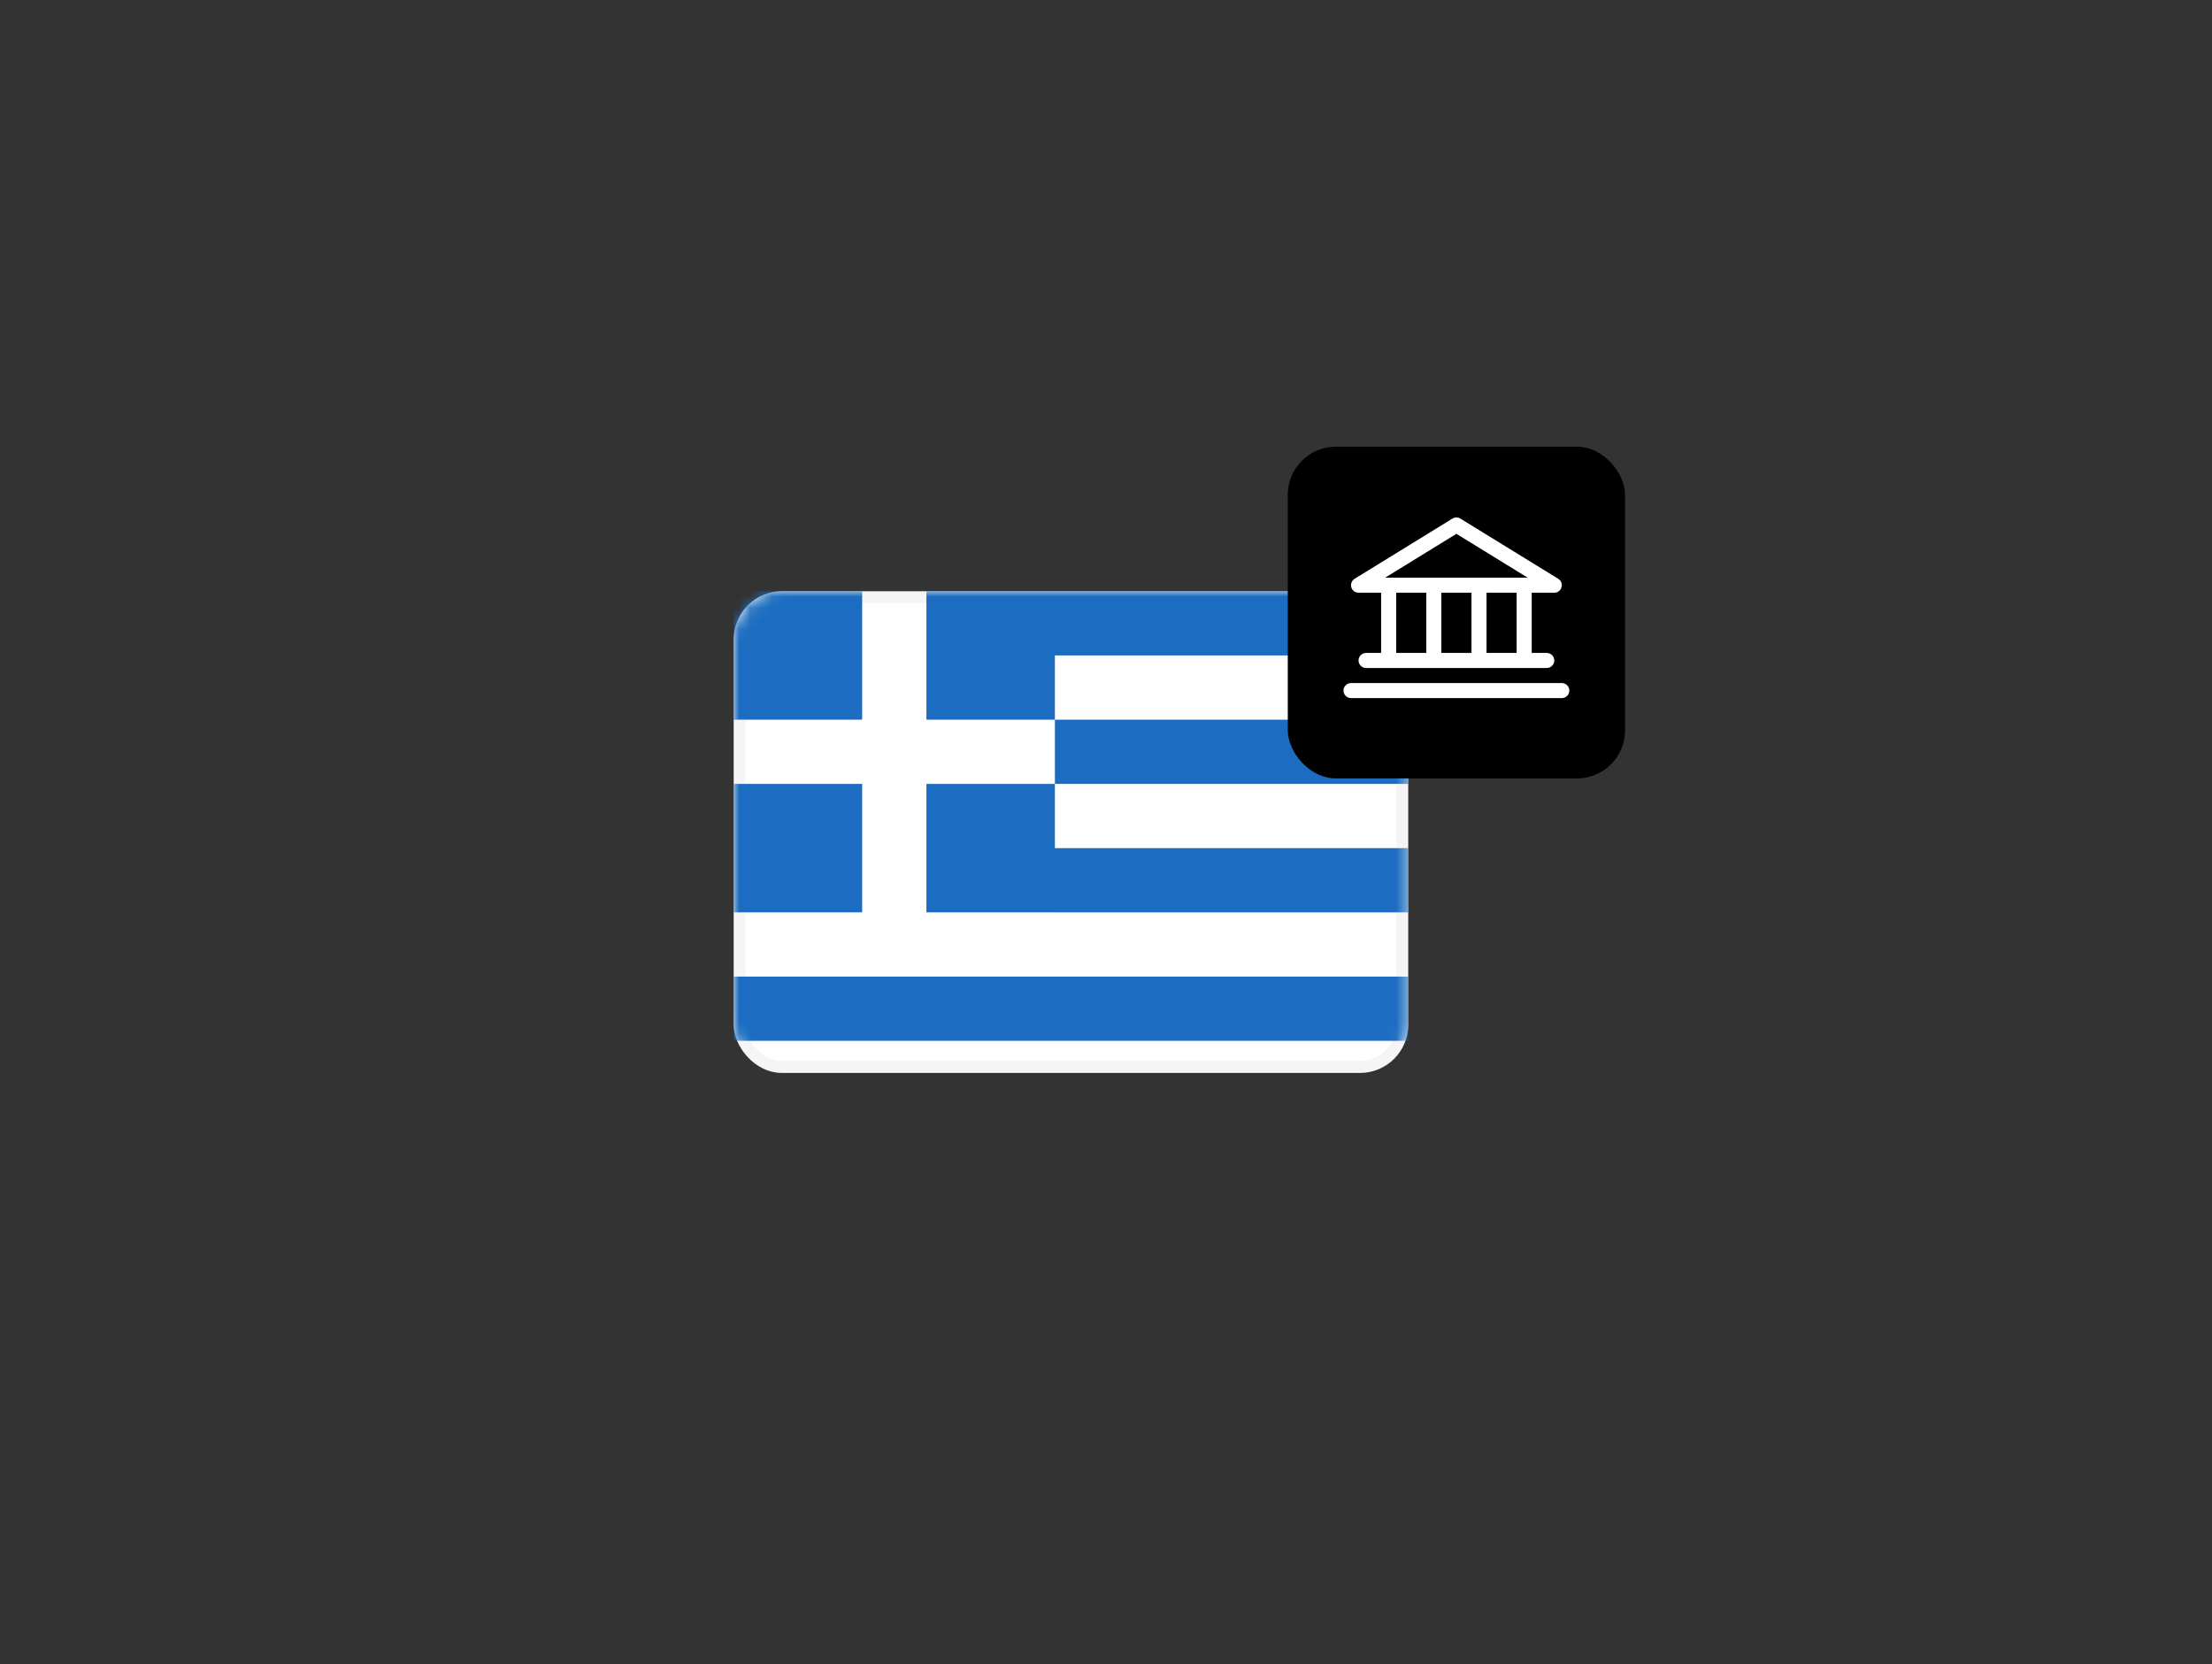 <svg fill="none" height="152" viewBox="0 0 202 152" width="202" xmlns="http://www.w3.org/2000/svg" xmlns:xlink="http://www.w3.org/1999/xlink"><rect x="0" y="0" width="202" height="152" fill="#333333" stroke="none"/><mask id="a" height="44" maskUnits="userSpaceOnUse" width="62" x="67" y="54"><rect fill="#fff" height="42.9" rx="3.85" stroke="#fff" stroke-width="1.1" width="60.5" x="67.55" y="54.55"/></mask><rect fill="#fff" height="42.9" rx="3.85" stroke="#f5f5f5" stroke-width="1.1" width="60.5" x="67.55" y="54.55"/><g mask="url(#a)"><path d="m128.6 95.066h-61.6v-5.866h61.6zm-32.267-17.6h32.267v5.867h-32.267v-.001h-11.733v-11.733h11.733zm-17.6 5.866h-11.733v-11.733h11.733zm49.867-11.733h-32.267v-5.866h32.267zm-49.867-5.866h-11.733v-11.733h11.733zm49.867-5.867h-32.267v5.867h-11.733v-11.733h44z" fill="#1c6dc1"/></g><rect fill="#000" height="30.3" rx="4.4" width="30.8" x="117.6" y="40.8"/><path d="m124.062 54.138h2.063v5.5h-1.375c-.182 0-.357.072-.486.201-.129.129-.202.304-.202.486s.073.357.202.486c.129.129.304.201.486.201h16.5c.182 0 .357-.072.486-.201.129-.129.202-.304.202-.486s-.073-.357-.202-.486c-.129-.129-.304-.201-.486-.201h-1.375v-5.5h2.063c.149-0.0.295-.049.414-.139s.206-.217.246-.361c.041-.144.034-.297-.021-.437-.054-.139-.152-.257-.279-.336l-8.938-5.5c-.108-.067-.233-.102-.36-.102s-.252.035-.36.102l-8.938 5.5c-.127.079-.225.196-.279.336-.055.139-.062.293-.021.437.04.144.127.271.246.361s.265.139.414.139zm3.438 0h2.75v5.5h-2.75zm6.875 0v5.5h-2.75v-5.5zm4.125 5.5h-2.75v-5.5h2.75zm-5.5-10.88 6.509 4.005h-13.018zm10.312 14.318c0 .182-.072.357-.201.486-.129.129-.304.201-.486.201h-19.25c-.182 0-.357-.072-.486-.201-.129-.129-.201-.304-.201-.486s.072-.357.201-.486c.129-.129.304-.201.486-.201h19.25c.182 0 .357.072.486.201.129.129.201.304.201.486z" fill="#fff"/></svg>